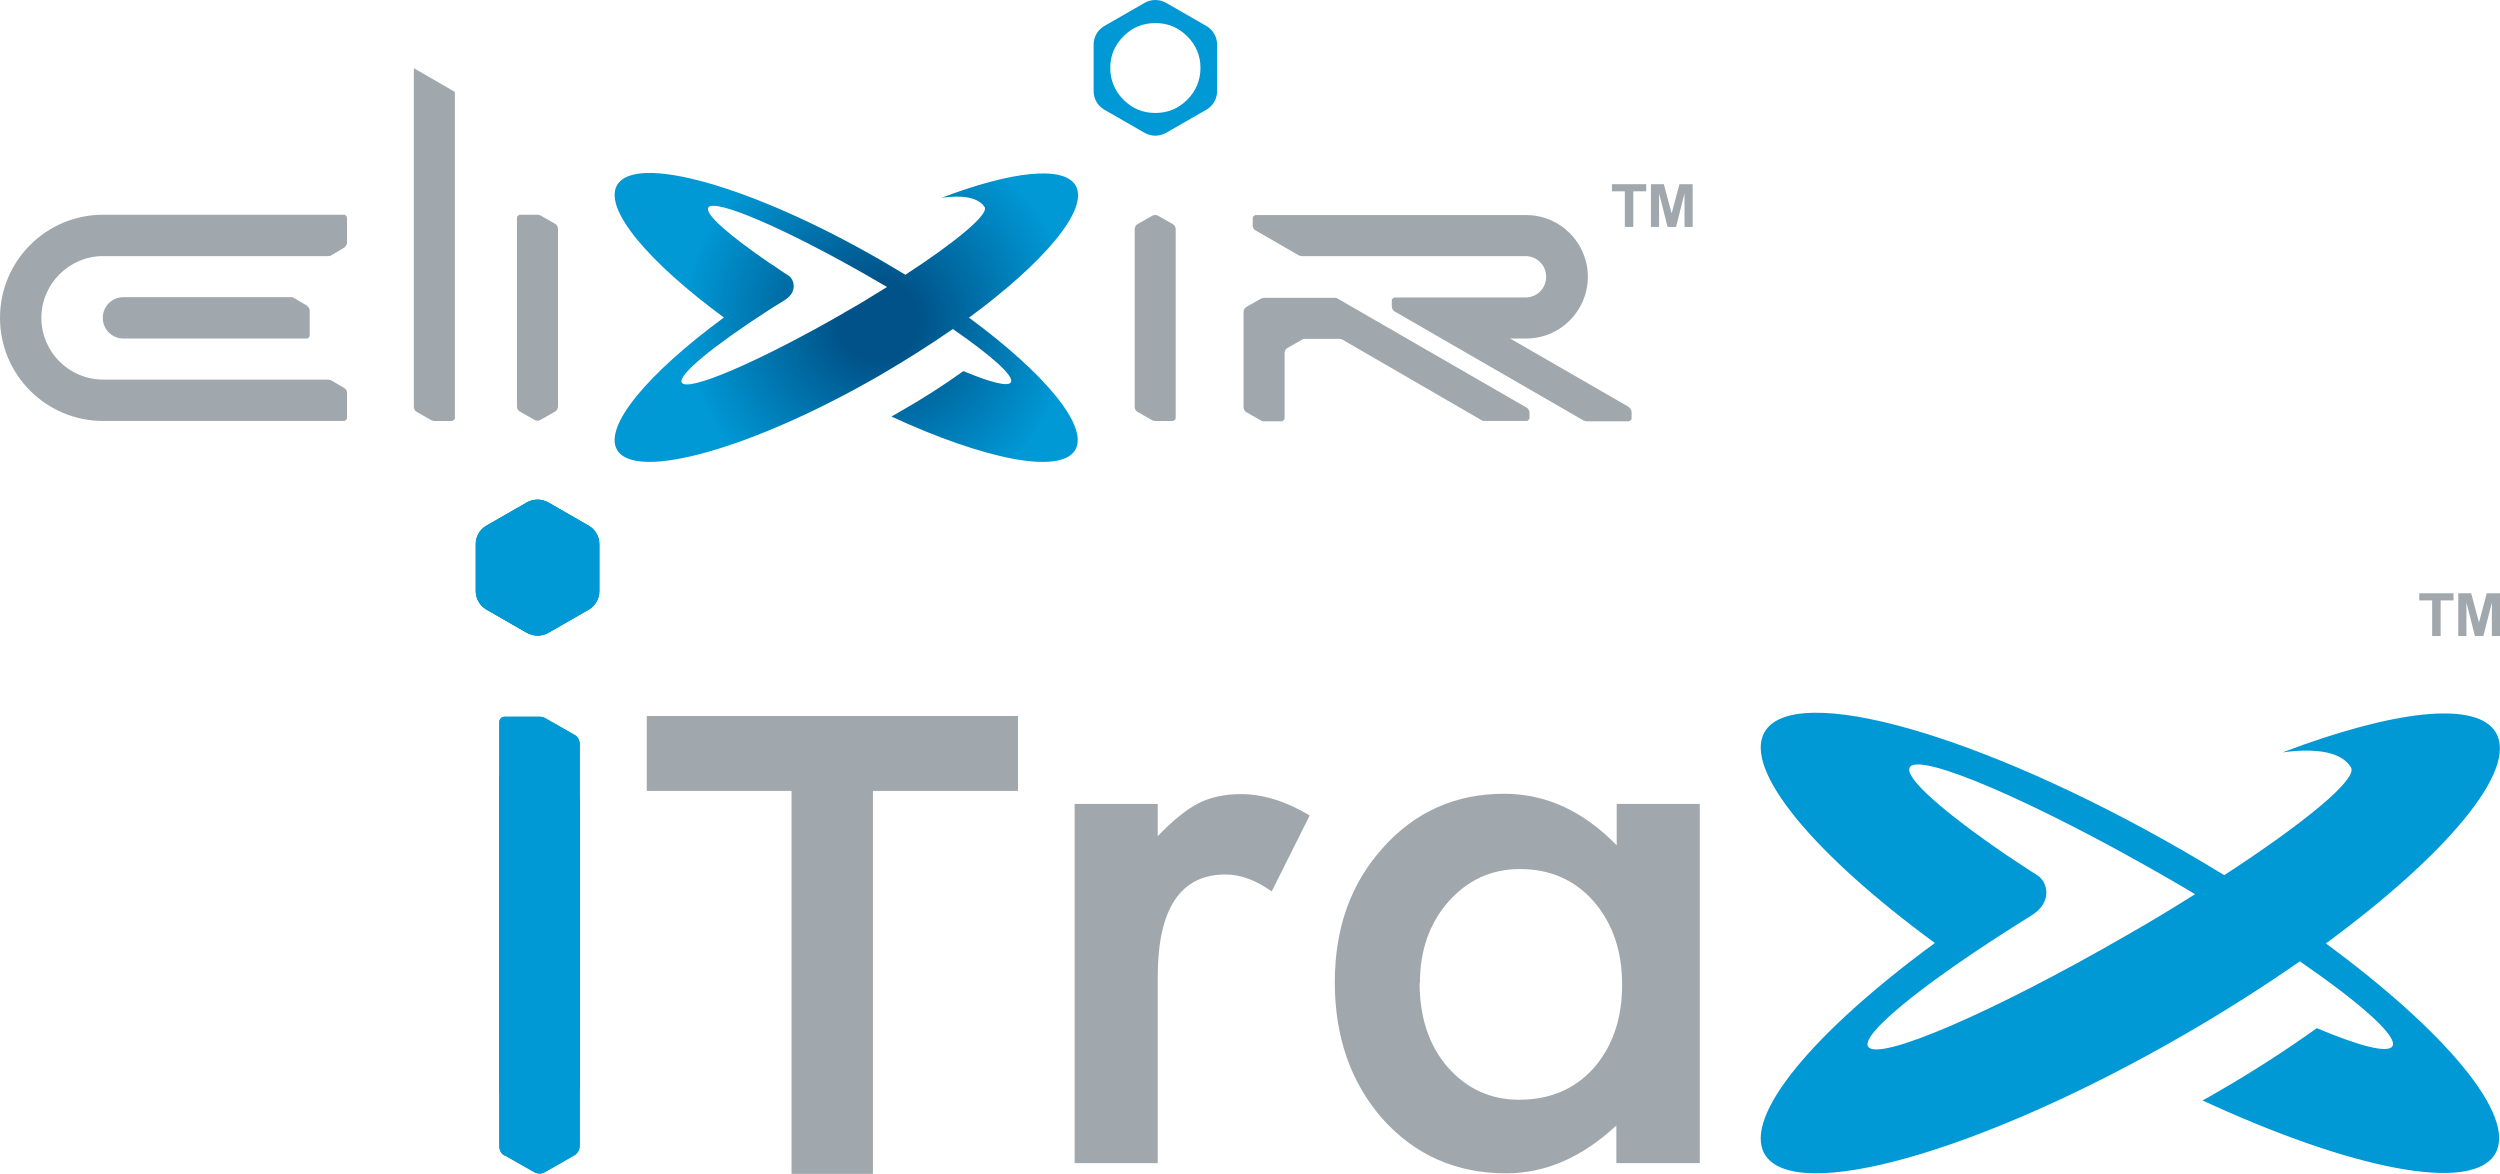 <?xml version="1.0" encoding="UTF-8"?>
<svg id="Layer_2" data-name="Layer 2" xmlns="http://www.w3.org/2000/svg" xmlns:xlink="http://www.w3.org/1999/xlink" viewBox="0 0 73.7 34.6">
  <defs>
    <style>
      .cls-1 {
        fill: url(#radial-gradient);
      }

      .cls-1, .cls-2 {
        fill-rule: evenodd;
      }

      .cls-3 {
        fill: #a1a8ad;
      }

      .cls-2, .cls-4 {
        fill: #0098d5;
      }

      .cls-5 {
        fill: #009ba6;
      }
    </style>
    <radialGradient id="radial-gradient" cx="1477.46" cy="108.95" fx="1477.46" fy="108.95" r="12.13" gradientTransform="translate(-668.52 -41.75) scale(.47)" gradientUnits="userSpaceOnUse">
      <stop offset=".2" stop-color="#005288"/>
      <stop offset="1" stop-color="#0098d5"/>
    </radialGradient>
  </defs>
  <g id="Branding">
    <g>
      <g>
        <path class="cls-4" d="M17.35,15.5l-1.2-.69c-.09-.05-.2-.08-.31-.08s-.22.03-.31.08l-1.2.69c-.19.11-.31.32-.31.54v1.38c0,.22.12.43.31.54l1.2.69c.09.05.2.08.31.08s.22-.03.31-.08l1.2-.69c.19-.11.31-.32.31-.54v-1.38c0-.22-.12-.43-.31-.54ZM16.77,17.67c-.26.26-.57.39-.94.39s-.68-.13-.94-.39c-.26-.26-.39-.57-.39-.93s.13-.68.39-.94c.26-.26.57-.39.94-.39s.68.13.94.39c.26.26.39.58.39.94s-.13.67-.39.93Z"/>
        <path class="cls-4" d="M35.57.77l-1.2-.69c-.09-.05-.2-.08-.31-.08s-.22.03-.31.08l-1.2.69c-.19.11-.31.32-.31.54v1.38c0,.22.12.43.31.54l1.2.69c.09.05.2.08.31.08s.22-.03.31-.08l1.2-.69c.19-.11.31-.32.31-.54v-1.38c0-.22-.12-.43-.31-.54ZM35,2.94c-.26.26-.57.39-.94.39s-.68-.13-.94-.39c-.26-.26-.39-.58-.39-.94s.13-.67.39-.93c.26-.26.57-.39.94-.39s.68.13.94.39c.26.26.39.57.39.93s-.13.68-.39.94Z"/>
        <path class="cls-1" d="M28.56,9.37c2.23-1.64,3.55-3.2,3.15-3.9-.35-.6-1.9-.42-3.95.36.64-.09,1.1,0,1.27.28h0s0,0,0,0c0,0,0,0,0,0,0,0,0,0,0,0,0,0,0,0,0,0h0s0,0,0,0c.11.22-.85,1.02-2.34,1.99-.25-.15-.5-.3-.76-.45-3.73-2.15-7.2-3.14-7.74-2.19-.4.7.92,2.26,3.15,3.9-2.23,1.64-3.55,3.2-3.15,3.9.54.94,4.01-.04,7.74-2.19.77-.45,1.5-.91,2.16-1.37,1.13.78,1.82,1.39,1.71,1.57-.08.14-.61,0-1.4-.33-.57.41-1.19.81-1.86,1.19-.09.05-.17.1-.26.15,2.75,1.27,4.99,1.72,5.42.98.4-.7-.91-2.26-3.14-3.9ZM24.87,9.23c-2.47,1.42-4.6,2.34-4.77,2.05-.13-.22.94-1.09,2.55-2.13.15-.1.08-.05.48-.3s.28-.62.11-.73c-.08-.05-.16-.1-.23-.15-.11-.08-.22-.15-.33-.22-1.18-.81-1.91-1.44-1.8-1.63.17-.29,2.3.63,4.77,2.05.17.1.34.2.5.29-.4.25-.82.51-1.27.76Z"/>
        <g>
          <path class="cls-3" d="M9.13,9.14v.76s-.03.08-.08.08H3.64c-.34,0-.61-.27-.61-.61s.27-.61.61-.61c0,0,0,0,0,0h4.94s.05,0,.08.02l.39.23s.08.08.08.13ZM10.15,6.33H3.04c-1.68,0-3.04,1.36-3.04,3.04h0c0,1.68,1.36,3.04,3.04,3.04h7.11s.08-.03.08-.08v-.76c0-.05-.03-.1-.08-.13l-.39-.23s-.05-.02-.08-.02H3.04s0,0,0,0c-1.01,0-1.82-.82-1.82-1.82s.82-1.82,1.82-1.82h0s6.64,0,6.64,0c.03,0,.05,0,.08-.02l.39-.23s.08-.08.08-.13v-.76s-.03-.08-.08-.08Z"/>
          <path class="cls-3" d="M12.2,2.01v9.98c0,.06.03.12.08.15l.44.25s.06.02.08.02h.53s.08-.03.08-.08V2.71l-1.21-.7Z"/>
          <path class="cls-3" d="M34.58,6.61l-.44-.25c-.05-.03-.12-.03-.17,0l-.44.25c-.05.03-.08.09-.08.15v5.23c0,.06.03.12.08.15l.44.25s.06.02.08.02h.53s.08-.03.08-.08v-5.57c0-.06-.03-.12-.08-.15Z"/>
          <g>
            <path class="cls-3" d="M47.9,6.69v-1.05h-.38v-.21h1.01v.21h-.38v1.05h-.26Z"/>
            <path class="cls-3" d="M48.67,6.69v-1.26h.38l.23.86.23-.86h.39v1.26h-.24v-.99l-.25.99h-.25l-.25-.99v.99h-.24Z"/>
          </g>
          <path class="cls-3" d="M15.32,12.13l.44.25c.05.03.12.03.17,0l.44-.25c.05-.03.08-.09.08-.15v-5.23c0-.06-.03-.12-.08-.15l-.44-.25s-.06-.02-.08-.02h-.53s-.08.03-.08.08v5.57c0,.06.03.12.08.15Z"/>
          <path class="cls-3" d="M45.09,12.15v.18s-.03.08-.08.08h-1.25s-.06,0-.08-.02l-4.11-2.38h0s-.01,0-.01,0c-.03-.02-.06-.02-.08-.02h-1.01s-.06,0-.08.02l-.44.25c-.05.03-.08.09-.08.15v1.93s-.03.08-.08.08h-.53s-.06,0-.08-.02l-.44-.25c-.05-.03-.08-.09-.08-.15v-2.8c0-.06.03-.12.08-.15l.44-.25s.06-.02.08-.02h2.09s.06,0,.08.02l5.58,3.22c.05.03.08.09.08.15ZM48.04,12.01l-3.52-2.03h.47c1.01,0,1.82-.82,1.82-1.82s-.81-1.82-1.82-1.82h0s-7.9,0-7.9,0h-.08s-.08.03-.08.08v.23h0s0,0,0,0c0,.06.03.11.08.14l1.28.74s.06.02.08.02h6.6c.34,0,.61.27.61.61s-.27.61-.61.61h0s-3.78,0-3.78,0h-.08s-.08.03-.08.08v.18c0,.06.03.12.08.15l5.58,3.22s.06.02.08.02h1.25s.08-.03.08-.08v-.18c0-.06-.03-.12-.08-.15Z"/>
        </g>
      </g>
      <path class="cls-3" d="M23.35,23.31h-4.28v-2.2h10.94v2.2h-4.28v11.29h-2.39v-11.29Z"/>
      <g>
        <path class="cls-5" d="M17.36,15.5l-1.2-.69c-.09-.05-.2-.08-.31-.08s-.22.03-.31.08l-1.2.69c-.19.11-.31.32-.31.54v1.39c0,.22.12.43.31.54l1.2.69c.1.05.2.08.31.08s.22-.03.31-.08l1.2-.69c.19-.11.31-.32.31-.54v-1.39c0-.22-.12-.43-.31-.54Z"/>
        <path class="cls-5" d="M16.78,17.68c-.26.26-.58.39-.94.39s-.68-.13-.94-.39c-.26-.26-.39-.57-.39-.94s.13-.68.39-.94c.26-.26.57-.39.94-.39s.68.13.94.39c.26.26.39.58.39.94s-.13.68-.39.94Z"/>
      </g>
      <g>
        <path class="cls-5" d="M14.88,34.06l.86.49c.1.06.23.06.33,0l.86-.49c.1-.06.16-.17.16-.28v-10.2c0-.12-.06-.23-.16-.28l-.86-.49c-.05-.03-.11-.04-.16-.04h-1.04c-.08,0-.15.07-.15.15v10.87c0,.12.06.23.16.28Z"/>
        <path class="cls-5" d="M14.88,32.42l.86.49c.1.06.23.06.33,0l.86-.49c.1-.06.16-.17.16-.28v-10.2c0-.12-.06-.23-.16-.28l-.86-.49c-.05-.03-.11-.04-.16-.04h-1.04c-.08,0-.15.07-.15.15v10.87c0,.12.06.23.16.28Z"/>
      </g>
      <g>
        <path class="cls-3" d="M31.68,23.7h2.45v.95c.45-.47.85-.79,1.2-.97.35-.18.78-.27,1.26-.27.64,0,1.32.21,2.02.63l-1.12,2.24c-.46-.33-.92-.5-1.36-.5-1.33,0-2,1.01-2,3.02v5.49h-2.45v-10.59Z"/>
        <path class="cls-3" d="M47.65,23.7h2.46v10.59h-2.46v-1.11c-1.01.94-2.09,1.41-3.25,1.41-1.46,0-2.67-.53-3.63-1.59-.95-1.08-1.42-2.43-1.42-4.04s.47-2.91,1.42-3.97c.95-1.06,2.14-1.59,3.57-1.59,1.23,0,2.34.51,3.32,1.52v-1.23ZM41.85,28.97c0,1.01.27,1.84.82,2.48.56.64,1.26.97,2.11.97.91,0,1.64-.31,2.2-.93.56-.64.84-1.46.84-2.46s-.28-1.81-.84-2.46c-.56-.63-1.28-.95-2.17-.95-.84,0-1.54.32-2.11.96-.56.64-.84,1.44-.84,2.39Z"/>
      </g>
      <path class="cls-3" d="M23.35,23.31h-4.28v-2.2h10.94v2.2h-4.28v11.29h-2.39v-11.29Z"/>
      <g>
        <g>
          <path class="cls-4" d="M17.36,15.5l-1.2-.69c-.09-.05-.2-.08-.31-.08s-.22.03-.31.08l-1.2.69c-.19.11-.31.32-.31.54v1.39c0,.22.12.43.31.54l1.2.69c.1.05.2.08.31.08s.22-.03.31-.08l1.2-.69c.19-.11.31-.32.31-.54v-1.39c0-.22-.12-.43-.31-.54Z"/>
          <path class="cls-4" d="M16.78,17.68c-.26.26-.58.39-.94.39s-.68-.13-.94-.39c-.26-.26-.39-.57-.39-.94s.13-.68.39-.94c.26-.26.57-.39.94-.39s.68.13.94.39c.26.26.39.58.39.94s-.13.68-.39.94Z"/>
        </g>
        <g>
          <path class="cls-4" d="M14.88,34.06l.86.49c.1.06.23.06.33,0l.86-.49c.1-.06.16-.17.16-.28v-10.2c0-.12-.06-.23-.16-.28l-.86-.49c-.05-.03-.11-.04-.16-.04h-1.04c-.08,0-.15.07-.15.15v10.87c0,.12.06.23.16.28Z"/>
          <path class="cls-4" d="M14.88,32.42l.86.49c.1.06.23.06.33,0l.86-.49c.1-.06.16-.17.16-.28v-10.2c0-.12-.06-.23-.16-.28l-.86-.49c-.05-.03-.11-.04-.16-.04h-1.04c-.08,0-.15.07-.15.15v10.87c0,.12.06.23.16.28Z"/>
        </g>
      </g>
      <path class="cls-2" d="M68.57,27.81c3.55-2.61,5.66-5.1,5.01-6.21-.56-.96-3.02-.66-6.29.58,1.03-.14,1.76,0,2.02.45h0s0,0,0,0c0,0,0,0,0,0,0,0,0,0,0,0,0,0,0,0,0,0h0s0,0,0,0c.18.35-1.36,1.62-3.74,3.17-.39-.24-.8-.48-1.21-.72-5.95-3.43-11.47-5-12.34-3.5-.64,1.11,1.46,3.61,5.02,6.22-3.56,2.61-5.66,5.1-5.02,6.22.87,1.5,6.39-.07,12.34-3.5,1.23-.71,2.39-1.45,3.44-2.18,1.8,1.24,2.89,2.21,2.73,2.5-.13.22-.97,0-2.23-.53-.91.65-1.9,1.29-2.96,1.9-.14.08-.27.16-.41.23,4.38,2.03,7.95,2.75,8.63,1.57.64-1.11-1.46-3.6-5.01-6.21ZM62.68,27.58c-3.93,2.27-7.34,3.74-7.61,3.27-.2-.35,1.49-1.74,4.07-3.39.24-.16.13-.08.76-.48s.45-.99.17-1.17c-.13-.08-.25-.16-.37-.24-.18-.12-.36-.24-.53-.35-1.89-1.29-3.04-2.3-2.87-2.6.27-.46,3.67,1,7.61,3.27.27.16.54.31.8.47-.63.4-1.31.81-2.03,1.22Z"/>
      <g>
        <path class="cls-3" d="M71.7,18.75v-1.05h-.38v-.21h1.01v.21h-.38v1.05h-.26Z"/>
        <path class="cls-3" d="M72.47,18.75v-1.26h.38l.23.86.23-.86h.39v1.26h-.24v-.99l-.25.99h-.25l-.25-.99v.99h-.24Z"/>
      </g>
    </g>
  </g>
</svg>